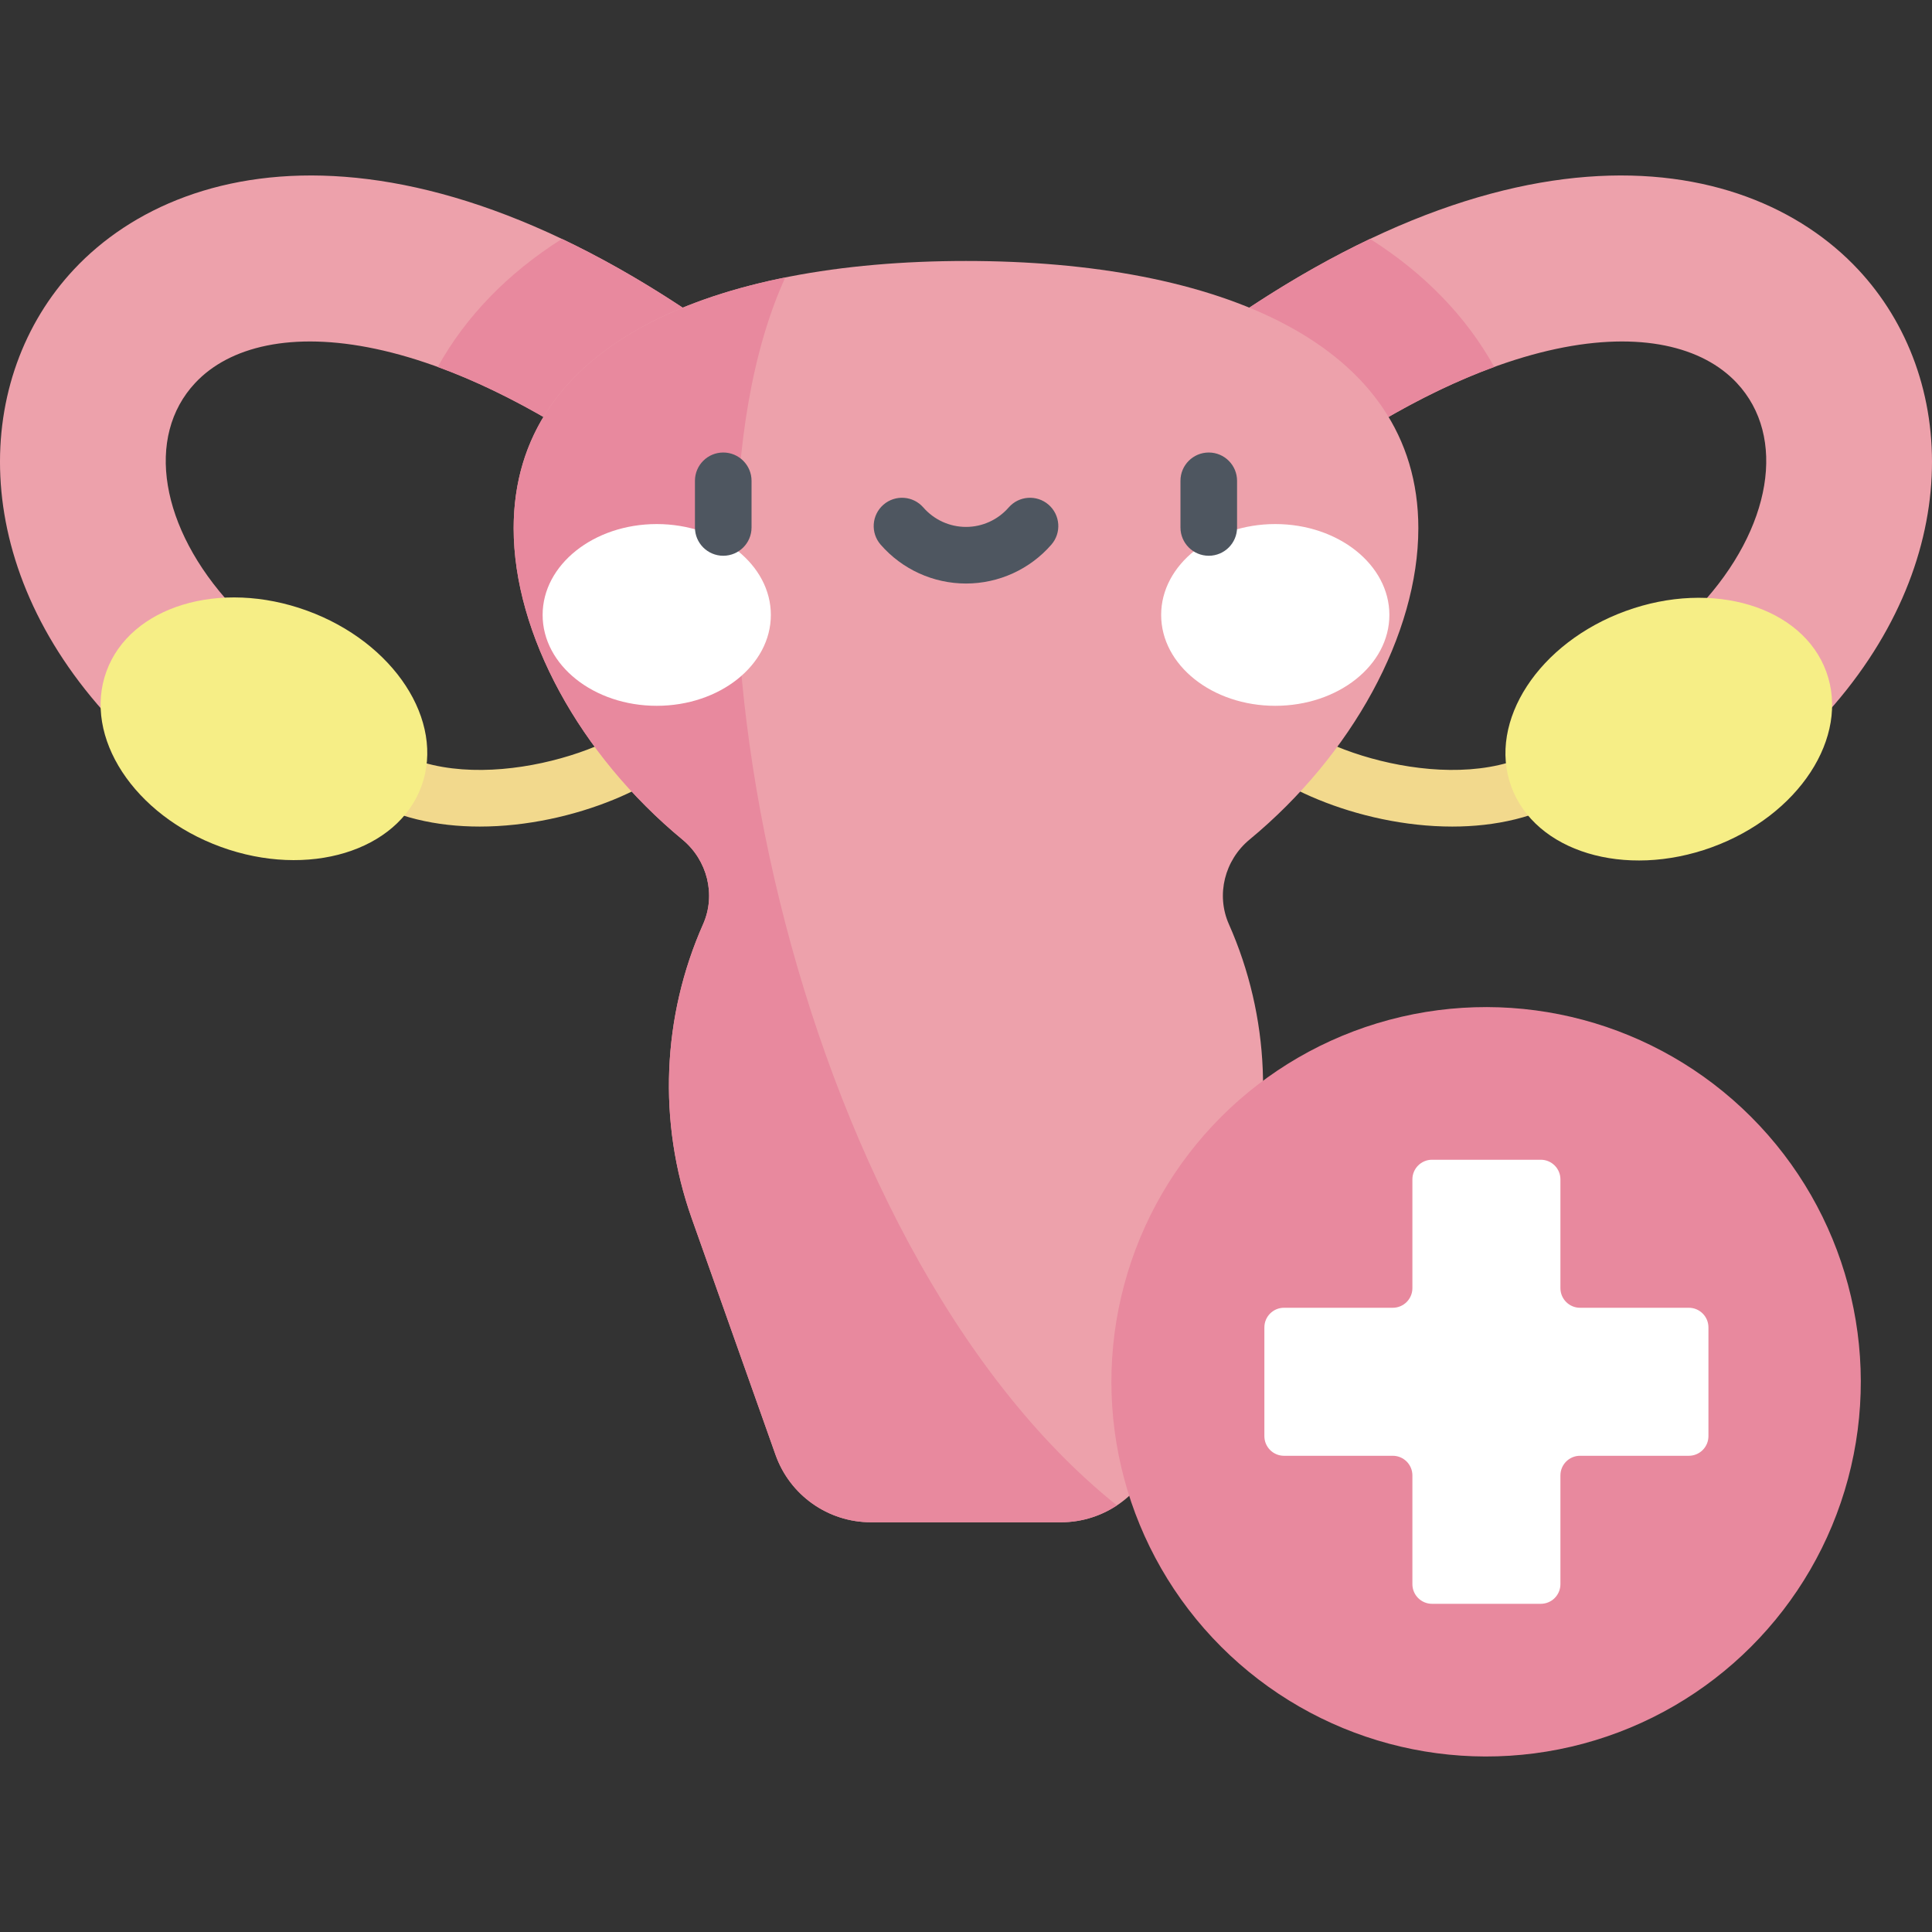 <svg id="Capa_1" enable-background="new 0 0 512 512" height="512" viewBox="0 0 512 512" width="512" xmlns="http://www.w3.org/2000/svg"><rect x="0" y="0" width="512" height="512" fill="#333333" stroke="none"/><g><path d="m384.861 219.05c-24.965 0-50.456-11.521-57.678-22.561-2.268-3.467-1.296-8.114 2.169-10.383 3.467-2.266 8.115-1.295 10.382 2.17 6.535 9.989 46.771 23.842 69.096 9.805 3.506-2.204 8.137-1.148 10.341 2.357 2.205 3.507 1.15 8.137-2.357 10.342-9.365 5.889-20.605 8.27-31.953 8.27z" fill="#f2d98d"/><path d="m127.139 219.05c-11.35 0-22.586-2.38-31.954-8.27-3.507-2.205-4.562-6.835-2.357-10.342 2.204-3.507 6.835-4.561 10.341-2.357 22.324 14.04 62.56.184 69.096-9.805 2.267-3.467 6.916-4.436 10.382-2.17 3.466 2.269 4.438 6.916 2.169 10.383-7.22 11.038-32.713 22.561-57.677 22.561z" fill="#f2d98d"/><path d="m482.734 190.542c38.18-41.142 36.407-90.615 9.646-119.173-30.228-32.259-98.038-43.474-189.661 31.084-9.429 7.673-10.853 21.538-3.18 30.967 7.673 9.43 21.537 10.854 30.967 3.179 63.41-51.601 111.708-54.381 129.75-35.129 13.335 14.23 9.308 38.544-9.792 59.126-8.27 8.911-7.749 22.838 1.162 31.108 8.89 8.251 22.819 7.769 31.108-1.162z" fill="#eda1ab"/><path d="m29.266 190.542c-38.18-41.142-36.407-90.614-9.647-119.173 30.228-32.259 98.038-43.474 189.661 31.084 9.429 7.673 10.853 21.538 3.18 30.967-7.673 9.43-21.537 10.854-30.967 3.179-63.41-51.601-111.708-54.381-129.75-35.129-13.335 14.23-9.308 38.544 9.792 59.126 8.27 8.911 7.749 22.838-1.162 31.108-8.889 8.251-22.818 7.769-31.107-1.162z" fill="#eda1ab"/><path d="m363.081 63.312c-18.692 8.885-38.871 21.654-60.361 39.141-9.429 7.673-10.853 21.538-3.18 30.967 7.673 9.43 21.537 10.854 30.966 3.179 24.343-19.81 46.456-32.417 65.487-39.352-7.393-13.314-18.48-24.807-32.912-33.935z" fill="#e8899e"/><path d="m209.28 102.453c-21.49-17.487-41.669-30.255-60.361-39.141-14.432 9.127-25.519 20.621-32.913 33.935 19.032 6.935 41.144 19.542 65.487 39.352 9.429 7.675 23.294 6.251 30.967-3.179 7.673-9.429 6.249-23.294-3.18-30.967z" fill="#e8899e"/><path d="m375.876 140.011c0-49.262-53.391-70.851-119.876-70.851s-119.876 21.589-119.876 70.851c0 27.983 17.561 60.022 44.729 82.483 6.591 5.449 8.939 14.61 5.474 22.428-10.804 24.373-12.113 52.277-2.995 78.002l22.197 62.628c3.795 10.707 13.923 17.863 25.282 17.863h50.378c11.36 0 21.487-7.156 25.282-17.863l22.197-62.628c9.118-25.726 7.81-53.629-2.995-78.002-3.466-7.818-1.117-16.979 5.474-22.428 27.167-22.461 44.729-54.5 44.729-82.483z" fill="#eda1ab"/><path d="m295.988 398.941c-86.542-69.316-122.534-249.647-87.877-325.414-42.467 8.532-71.987 29.857-71.987 66.484 0 27.983 17.562 60.022 44.729 82.483 6.591 5.449 8.939 14.61 5.474 22.428-10.804 24.373-12.112 52.277-2.995 78.002l22.197 62.628c3.795 10.707 13.923 17.863 25.282 17.863h50.378c5.397 0 10.505-1.63 14.799-4.474z" fill="#e8899e"/><g><g fill="#fff"><ellipse cx="174.042" cy="162.964" rx="30.241" ry="24.082"/><ellipse cx="337.958" cy="162.964" rx="30.241" ry="24.082"/></g><g fill="#4e5660"><path d="m191.667 147.282c-4.142 0-7.5-3.357-7.5-7.5v-12.362c0-4.143 3.358-7.5 7.5-7.5s7.5 3.357 7.5 7.5v12.362c0 4.143-3.358 7.5-7.5 7.5z"/><path d="m320.334 147.282c-4.142 0-7.5-3.357-7.5-7.5v-12.362c0-4.143 3.358-7.5 7.5-7.5s7.5 3.357 7.5 7.5v12.362c0 4.143-3.358 7.5-7.5 7.5z"/><path d="m256 154.641c-8.669 0-16.912-3.754-22.616-10.299-2.721-3.123-2.396-7.86.727-10.582s7.86-2.395 10.582.726c2.855 3.275 6.976 5.154 11.307 5.154s8.452-1.879 11.307-5.154c2.721-3.123 7.46-3.448 10.582-.726 3.123 2.722 3.448 7.459.727 10.582-5.704 6.545-13.947 10.299-22.616 10.299z"/></g></g><ellipse cx="442.11" cy="193.159" fill="#f6ee86" rx="44.415" ry="33.311" transform="matrix(.94 -.342 .342 .94 -39.402 162.86)"/><ellipse cx="69.89" cy="193.159" fill="#f6ee86" rx="33.311" ry="44.415" transform="matrix(.342 -.94 .94 .342 -135.524 192.77)"/><ellipse cx="393.914" cy="366.186" fill="#e8899e" rx="99.313" ry="99.313" transform="matrix(.707 -.707 .707 .707 -143.558 385.792)"/><path d="m413.528 341.37v-28.823c0-2.873-2.329-5.202-5.203-5.202h-28.823c-2.873 0-5.202 2.329-5.202 5.202v28.823c0 2.873-2.329 5.202-5.202 5.202h-28.823c-2.873 0-5.202 2.329-5.202 5.202v28.823c0 2.873 2.329 5.202 5.202 5.202h28.823c2.873 0 5.202 2.329 5.202 5.202v28.823c0 2.873 2.329 5.203 5.202 5.203h28.823c2.873 0 5.203-2.329 5.203-5.203v-28.823c0-2.873 2.329-5.202 5.202-5.202h28.823c2.873 0 5.202-2.329 5.202-5.202v-28.823c0-2.873-2.329-5.202-5.202-5.202h-28.823c-2.873 0-5.202-2.329-5.202-5.202z" fill="#fff"/></g></svg>